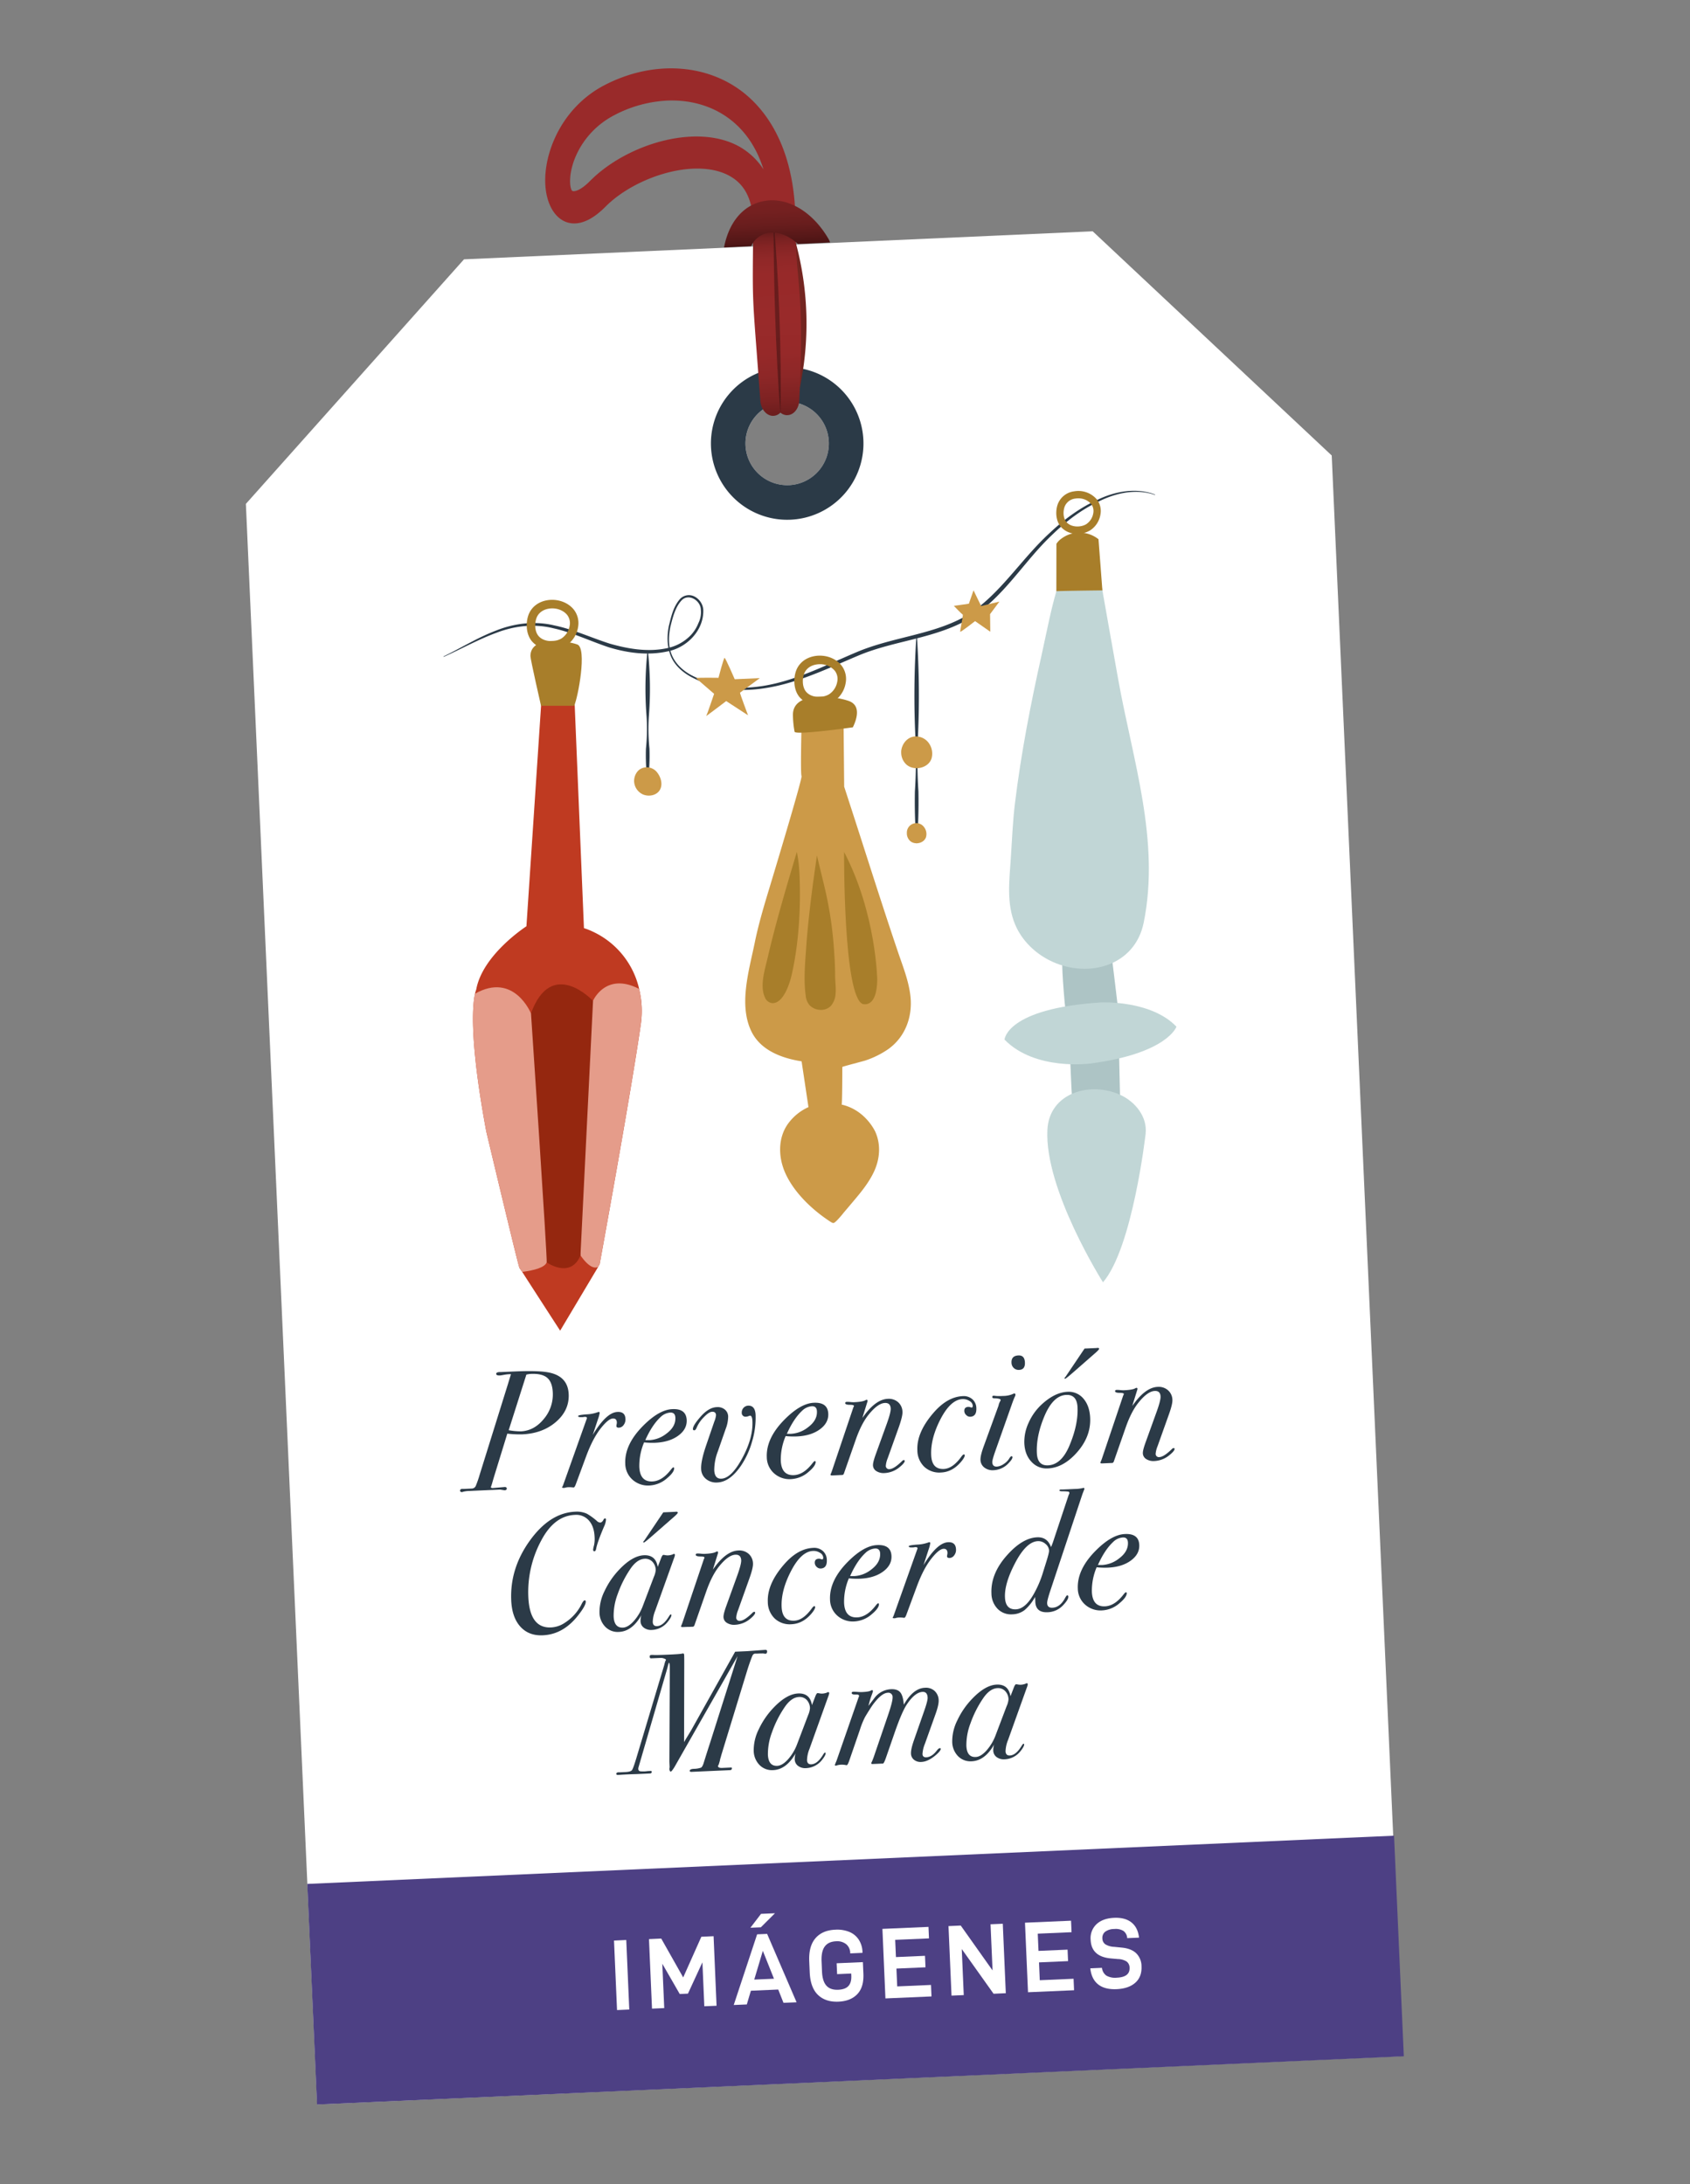 <svg id="Layer_1" data-name="Layer 1" xmlns="http://www.w3.org/2000/svg" xmlns:xlink="http://www.w3.org/1999/xlink" viewBox="0 0 1000 1292"><rect x="0" y="0" width="1000" height="1292" fill="#808080" stroke="none"/><defs><style>.cls-1{fill:#fff;}.cls-2{fill:#2b3a47;}.cls-3{fill:#cc9a48;}.cls-4{fill:#a87e2a;}.cls-5{fill:#adc4c5;}.cls-6{fill:#c1d6d6;}.cls-7{fill:#bf3a21;}.cls-8{fill:#e59c8a;}.cls-9{fill:#95270f;}.cls-10{fill:#732520;}.cls-11{fill:url(#linear-gradient);}.cls-12{fill:#992a2a;}.cls-13{fill:url(#linear-gradient-2);}.cls-14{fill:url(#linear-gradient-3);}.cls-15{fill:#4d4084;}</style><linearGradient id="linear-gradient" x1="367.9" y1="483.55" x2="367.9" y2="368.98" gradientTransform="matrix(1, -0.05, 0.05, 1, 72.65, -218.64)" gradientUnits="userSpaceOnUse"><stop offset="0" stop-color="#691d1d"/><stop offset="0.09" stop-color="#7d2222"/><stop offset="0.21" stop-color="#8d2727"/><stop offset="0.33" stop-color="#962929"/><stop offset="0.51" stop-color="#992a2a"/><stop offset="0.74" stop-color="#972929"/><stop offset="0.82" stop-color="#902828"/><stop offset="0.88" stop-color="#852424"/><stop offset="0.93" stop-color="#742020"/><stop offset="0.97" stop-color="#5e1a1a"/><stop offset="1" stop-color="#4a1414"/></linearGradient><linearGradient id="linear-gradient-2" x1="367.86" y1="482.98" x2="367.86" y2="371.06" gradientTransform="matrix(1, -0.05, 0.05, 1, 72.65, -218.64)" gradientUnits="userSpaceOnUse"><stop offset="0" stop-color="#471414"/><stop offset="0.03" stop-color="#4d1616"/><stop offset="0.16" stop-color="#5d1a1a"/><stop offset="0.31" stop-color="#661c1c"/><stop offset="0.51" stop-color="#691d1d"/><stop offset="0.77" stop-color="#671c1c"/><stop offset="0.86" stop-color="#601b1b"/><stop offset="0.93" stop-color="#551717"/><stop offset="0.98" stop-color="#441313"/><stop offset="1" stop-color="#3d1111"/></linearGradient><linearGradient id="linear-gradient-3" x1="369.73" y1="353.67" x2="369.73" y2="384.19" gradientTransform="matrix(1, -0.05, 0.05, 1, 72.65, -218.64)" gradientUnits="userSpaceOnUse"><stop offset="0" stop-color="#782121"/><stop offset="0.27" stop-color="#742020"/><stop offset="0.54" stop-color="#681d1d"/><stop offset="0.82" stop-color="#541717"/><stop offset="1" stop-color="#421212"/></linearGradient></defs><title>Tarjetas_Regalo_Veris_Finales</title><path class="cls-1" d="M788,269.45,646.56,136.83l-372,16.58L145.49,298.08l42.19,946.86,642.51-28.63ZM466.89,287a24.67,24.67,0,1,1,23.54-25.74A24.66,24.66,0,0,1,466.89,287Z"/><path class="cls-2" d="M510.88,260.34a45.13,45.13,0,1,0-43.08,47.1A45.14,45.14,0,0,0,510.88,260.34Zm-44,26.65a24.67,24.67,0,1,1,23.54-25.74A24.66,24.66,0,0,1,466.89,287Z"/><path class="cls-2" d="M383.13,462.17a120.58,120.58,0,0,1-.92-19.25,112.69,112.69,0,0,0,.36-19.26,206.48,206.48,0,0,1,.56-38.51h.25a207.34,207.34,0,0,1,.57,38.51,112.69,112.69,0,0,0,.35,19.26,119.42,119.42,0,0,1-.91,19.25Z"/><path class="cls-2" d="M542.28,498.85a302.79,302.79,0,0,1-.92-30.71,286.27,286.27,0,0,0,.35-30.72,527,527,0,0,1,.56-61.44h.25a527,527,0,0,1,.57,61.44,283.48,283.48,0,0,0,.36,30.71,303,303,0,0,1-.92,30.72Z"/><path class="cls-3" d="M379.24,454.75c-2.73,1.42-4.25,4.87-4,7.87a8.9,8.9,0,0,0,5.06,7.28c3.46,1.58,8.4.74,10.27-2.83,1.73-3.29.39-7.49-1.81-10.22A7.76,7.76,0,0,0,380,454.4,5.7,5.7,0,0,0,379.24,454.75Z"/><path class="cls-3" d="M533.26,444.31a9,9,0,0,0,0,1.16,9.59,9.59,0,0,0,3.22,6.95c4.58,3.83,13,2,14.77-3.87a10.68,10.68,0,0,0-2.29-9.75,9.41,9.41,0,0,0-8.12-3.07C536.61,436.31,533.64,440.23,533.26,444.31Z"/><path class="cls-3" d="M536.62,492.44a6.21,6.21,0,0,0,2,5.14c2.89,2.42,8.22,1.28,9.34-2.45a6.75,6.75,0,0,0-1.45-6.17,5.61,5.61,0,0,0-9.91,3.48Z"/><path class="cls-2" d="M262.45,388.32c10.37-5,20.2-11.19,31.09-15.3,10.75-4.31,22.93-5.79,34.35-3.06,11.45,2.36,22.07,7.36,32.91,10.8,10.87,3.12,22.51,5.08,33.59,2.74a26.84,26.84,0,0,0,14.46-7.85,22.42,22.42,0,0,0,4.39-7,14.44,14.44,0,0,0,1.46-8c-.14-5.47-7.32-9.85-11.42-5.45-3.71,4-5.19,10-6.57,15.43-1.14,5.54-1.36,11.5.8,16.78s6.58,9.3,11.55,12a65,65,0,0,0,33.06,7.35c23.14-1.06,44-12.24,65.16-21.13,21.47-9,45.6-10.17,65.23-21.8,19.36-12.28,31.51-32.9,48.63-48.55,8.43-7.94,17.91-15,28.53-19.73,10.36-5,22.84-7.18,33.81-3l-.09.24c-11-3.86-23.06-1.21-33.2,3.85-10.38,4.87-19.59,11.93-27.79,19.92-16.61,15.68-28.36,36.67-48.59,49.32-20.57,12-44.58,13-65.66,21.84s-42.43,19.6-66,20.38a66.12,66.12,0,0,1-33.59-7.86c-5.05-2.83-9.69-7-11.81-12.58s-2.11-11.59-1-17.28c1.39-5.59,2.6-11.47,6.68-16.1a7.26,7.26,0,0,1,8.69-1.3,9.66,9.66,0,0,1,5,7.42c.65,12.4-9.71,22.86-21.32,25-11.59,2.51-23.56.88-34.66-2.51-11.07-3.69-21.44-8.74-32.63-11.2-11.14-2.8-22.84-1.53-33.55,2.57-10.78,3.92-20.89,9.6-31.42,14.32Z"/><path class="cls-4" d="M484.51,417.32a14.62,14.62,0,0,1-11.48-5c-3.61-4.42-3.55-11.11-2-15.45h0c1.73-4.72,5.83-7.92,11.26-8.79,6.07-.95,12.19,1.25,15.65,5.62A13,13,0,0,1,500.4,404a16.14,16.14,0,0,1-6.87,10.81A16.82,16.82,0,0,1,484.51,417.32Zm.61-24.39a12.17,12.17,0,0,0-2,.16c-3.58.57-6.24,2.59-7.32,5.54h0c-1.15,3.14-1.13,7.76,1.13,10.53,3.15,3.84,10,3.9,13.86,1.42a11.17,11.17,0,0,0,4.64-7.39,8,8,0,0,0-1.41-6.33A11.41,11.41,0,0,0,485.12,392.93Z"/><path class="cls-3" d="M474.29,428.65s-.74,29.31,0,30.42S455,526.21,455,526.22c-3.14,10.34-6.24,20.83-8.4,31.42-3.33,16.36-9.77,37-1.81,52.87,5.55,11,18,15.54,29.53,17.35l4.06,27.08a30.17,30.17,0,0,0-11.17,8.63c-7.16,8.75-6.9,21-2.33,30.85,5.19,11.23,15.62,21.14,25.84,27.9,2.52,1.67,2.53,1.54,4.5-.32a57.18,57.18,0,0,0,4-4.61c2.19-2.55,4.34-5.13,6.51-7.69,4.31-5.11,8.59-10.48,11.43-16.58,3.44-7.41,4.17-15.75.88-23.35,0,0-5.57-13-20-16.32.37-1.85.37-22.25.37-22.25,0-.25,12.44-3.42,13.62-3.83a53.56,53.56,0,0,0,13.61-6.76c10.09-7.23,14.44-19.23,13.07-31.36-1-9-4.44-17.45-7.31-25.93q-4.74-14-9.33-28.12c-6-18.35-11.82-36.74-17.78-55.1q-2.39-7.37-4.78-14.72l-.37-39.32Z"/><path class="cls-4" d="M470.16,432.86c.39,2.22,34.49-2.6,34.49-2.6,2.63-5.43,4.67-13.08-2.46-15.6-8.21-2.91-33-6.14-33,8.17A57.29,57.29,0,0,0,470.16,432.86Z"/><path class="cls-4" d="M471.5,504c-6.2,20.77-12.41,41.63-17.31,62.75-1.63,7-4.77,16.54-1.5,23.46a5.26,5.26,0,0,0,4.34,3.23c6.56.14,10.25-11.65,11.38-16.57,4.28-18.66,5.46-39.69,4.7-58.76-.11-2.57-.27-5.14-.57-7.69C472.37,508.86,471.91,506,471.5,504Z"/><path class="cls-4" d="M483.37,506.08c-.84,6.28-1.8,12.55-2.61,18.83-1.58,12.29-3,24.62-3.83,37-.64,9.14-1.43,18.11-.16,27.24a9.82,9.82,0,0,0,2.19,5.41c3.34,3.64,9.8,4,13,.11a12.06,12.06,0,0,0,2.44-6.48c.38-3.69-.24-7.45-.25-11.15,0-5.18-.3-10.35-.67-15.52-.1-1.33-.2-2.66-.31-4a223,223,0,0,0-5.68-34.43Z"/><path class="cls-4" d="M499.46,504s-.55,85.83,11.13,90c.7,0,8.21,2.23,8.49-14.33C519.08,579.66,518.52,540.44,499.46,504Z"/><path class="cls-5" d="M628.62,569.05c-.6,1.92,1.92,34.72,2.87,34.48s30.41-3.12,30.41-3.84-4.79-40-4.79-40Z"/><path class="cls-5" d="M632.69,619.81c.72,1.43,1.2,34.23,2.4,34s27.77,0,27.77,0l-1-44Z"/><path class="cls-6" d="M626.92,343.77c-4.67,14.06-7.34,29.15-10.56,43.57-6.48,29-12.19,58.31-15.79,87.84-1.34,11-1.74,21.89-2.48,32.92-.87,12.88-2.58,26.43,2.53,38.7,4.13,9.94,12.52,17.84,22.34,22.24,21.61,9.69,48.62,2.16,53.78-23.21C686.65,497,670,449,661.56,401.34c-3.41-19.16-6.88-38.37-10.22-57.57Z"/><path class="cls-6" d="M594.39,615s1-18.43,57.21-22c0,0,29.45-1.44,44.53,14.36,0,0-5.26,15.8-50.87,21.79C645.26,629.14,612.58,633.69,594.39,615Z"/><path class="cls-6" d="M652.66,758.58s-34.8-54.9-32.89-90.33c1.18-21.91,25.4-28.59,43-20.61,8.94,4.05,16.26,13,15.11,23.16C677.87,670.8,670.21,738.15,652.66,758.58Z"/><path class="cls-4" d="M637.47,315.8a12.57,12.57,0,0,1-9.86-4.27c-3.12-3.81-3.07-9.57-1.7-13.31h0a11.88,11.88,0,0,1,9.68-7.56,14.38,14.38,0,0,1,13.47,4.84,11.2,11.2,0,0,1,2.09,8.85,13.83,13.83,0,0,1-5.9,9.28A14.49,14.49,0,0,1,637.47,315.8Zm.53-21a10.06,10.06,0,0,0-1.72.14,7.64,7.64,0,0,0-6.3,4.76h0c-1,2.71-1,6.69,1,9.07,2.7,3.31,8.62,3.36,11.92,1.22a9.63,9.63,0,0,0,4-6.36,6.88,6.88,0,0,0-1.22-5.45A9.83,9.83,0,0,0,638,294.81Z"/><path class="cls-4" d="M625.06,349.76c1.28-.21,27.24-.51,27.24-.51L650,319a18,18,0,0,0-22.07-.27,10.48,10.48,0,0,0-2.83,3Z"/><path class="cls-7" d="M379.2,605.79c-5.74,40.21-24.38,142.1-24.38,142.1l-.9,1.51v.11L331.45,787.2S314.21,760.59,309,752.43c-.91-1.31-1.51-2.22-1.61-2.32-.71-1.11-19.66-80.82-19.66-80.82-10.18-54.72-8.07-75.18-6.66-81.42a15.81,15.81,0,0,1,.71-2.43c3.72-20.76,29.72-37.48,29.72-37.48l10.37-156.21,17-3.33,6.66,160.64a40.4,40.4,0,0,1,5.34,2.12A49.51,49.51,0,0,1,378.19,585v.11A54.62,54.62,0,0,1,379.2,605.79Z"/><path class="cls-8" d="M379.2,605.79c-5.74,40.21-24.38,142.1-24.38,142.1l-.9,1.51v.11c-2.22,1-5.55.09-10.38-6.76,0-1.91-8.57-34.87-10.09-36.78s5.94-91.61,6.35-94.23,11.08-19.65,11.08-19.65,7.46-17.34,27.31-7.06v.11A54.62,54.62,0,0,1,379.2,605.79Z"/><path class="cls-9" d="M350.91,592.1s-24.49-26.33-36.73,7.42l-11.49,45.26s7.05,56,7.05,57.13,13.73,44.88,13.73,44.88,14.1,10,20-4.08Z"/><path class="cls-8" d="M323.48,746.78c-1.11,3-7.25,4.74-14.51,5.65-.91-1.31-1.51-2.22-1.61-2.32-.71-1.11-19.66-80.82-19.66-80.82-10.18-54.72-8.07-75.18-6.66-81.42,23.18-13.11,33.16,11.68,33.16,11.68S324,745.37,323.48,746.78Z"/><path class="cls-4" d="M326.16,384.3a14.59,14.59,0,0,1-11.48-5c-3.61-4.42-3.55-11.1-2-15.45h0c1.72-4.71,5.83-7.92,11.27-8.79,6-.93,12.18,1.25,15.64,5.64A13,13,0,0,1,342.05,371a16.12,16.12,0,0,1-6.87,10.8A16.73,16.73,0,0,1,326.16,384.3Zm-8.71-18.69c-1.15,3.14-1.13,7.77,1.13,10.53,3.13,3.85,10,3.91,13.85,1.43a11.2,11.2,0,0,0,4.65-7.4,8,8,0,0,0-1.42-6.32c-2.31-2.92-6.65-4.47-10.89-3.78-3.57.57-6.25,2.59-7.32,5.54Z"/><path class="cls-4" d="M320.13,417.51h19.61c2.2-4.55,7.82-34.15,1.84-36.27-6.89-2.44-27.71-5.15-27.71,6.86C313.87,390.22,320.13,417.51,320.13,417.51Z"/><path class="cls-3" d="M573.29,357.15c.12-.38,2.76-7.92,2.76-7.92l4.52,9.3,10.8-2.64-5.53,7.41.13,10.42-9-6.28s-8.67,6.79-8.79,6.28,1.88-10.17,1.5-10.17-5.27-5.15-5.27-5.15Z"/><path class="cls-3" d="M411.82,401.16c1.28-.38,13.32-.18,13.32-.18s3.05-11.84,3.61-11.8,6,12.64,6,12.64l14.84-.66s-11.47,8.45-11.71,8.61,4.74,13.37,4.74,13.37l-12.92-8.4s-12.12,9.2-11.8,8.82,4.65-13.11,4.65-13.11Z"/><path class="cls-10" d="M463.48,144.38c-2.5,43.86,3,56.6,9.48,86.32a183.33,183.33,0,0,0-2-86.79C469.35,141.81,466.4,143.52,463.48,144.38Z"/><path class="cls-11" d="M470.74,132.9c0-.67,0-1.29,0-2l-25.09,1.18c0,.63.06,1.23.06,1.89l-.07,6.12c-.39,35.06-.37,35.7,2.12,68.31.57,7.54,1.28,16.83,2.15,28.73.39,5.26,4,9.2,8,8.86a6.21,6.21,0,0,0,3.87-1.9,6.36,6.36,0,0,0,3.36,1.49,4.82,4.82,0,0,0,.93,0c3.64-.17,6.63-3.84,6.87-8.69,2.1-42.62.61-59.34-.7-74.08A287.58,287.58,0,0,1,470.74,132.9Z"/><path class="cls-12" d="M443.14,57.49c-22-19.79-55.53-22.6-85.34-7.17-23.67,12.25-34.72,36.53-35.18,55.17-.27,11,3.23,20.08,9.36,24.28,4.2,2.86,13.2,5.71,26.31-7.51,18.2-18.34,55.87-30,75.37-17,7.84,5.24,11.73,14.06,11.95,26.83L470.7,131C470.35,90.51,455.6,68.68,443.14,57.49Zm-3,30.87c-24.92-16.68-68.6-3.89-91,18.69-6.3,6.36-9.81,6.35-10.55,5.85-.58-.4-1.35-2.62-1.26-6.33.3-12.15,8.63-29.37,26.22-38.47a75.23,75.23,0,0,1,30.94-8.58c15.29-.71,29.72,3.88,40.54,13.6q11.47,10.32,16.73,27.05A41,41,0,0,0,440.11,88.36Z"/><path class="cls-13" d="M457.84,133.46c-.25,27.29,1.09,75.64,3.91,110.68C462.7,210.53,460.49,157.78,457.84,133.46Z"/><path class="cls-14" d="M444.53,145.61a13.4,13.4,0,0,1,9.15-7.64c5.24-1.25,12.22.52,18.42,6.35l19.08-.89a11.25,11.25,0,0,0-.89-2c-9.77-16.88-25.3-25.59-39.59-22.22-11.32,2.69-19.42,12.5-22.23,26.92a2.66,2.66,0,0,1,0,.28Z"/><path class="cls-2" d="M336.5,824.76q.42,9.54-7.51,16.39t-20,7.38a65.07,65.07,0,0,1-8.81-.42l-7.85,25.48c-.27.89-.68,2.29-1.22,4.2l-.49,1.53a1.1,1.1,0,0,0-.17.31c0,.47.43.69,1.24.65l7.18-.62c.63.12,1,.41,1,.86,0,.74-.45,1.1-1.45,1.08l-2.45-.4-18.31.82a15.8,15.8,0,0,0-3.35.4c-.68.2-.89.29-.64.28q-1.41.06-1.44-.84c0-.67.36-1,1.17-1.06l1,0,4.86-.21a2.64,2.64,0,0,0,2.35-1.77,64.9,64.9,0,0,0,2.24-6.5l16.87-54.06c.21-.75.76-2.52,1.63-5.31a6.83,6.83,0,0,0-1.22,0,20.77,20.77,0,0,0-3,.38c-1.18.22-1.92.34-2.23.36-1.5.06-2.26-.24-2.29-.91s.58-1,1.82-1.09l.75,0,1.59-.07,1.12-.05,5.14-.22q13.16-.6,19.29.34Q336,813.52,336.5,824.76Zm-9.41-1q-.27-6.12-3.33-8.71c-2-1.72-5.28-2.48-9.69-2.28a16.38,16.38,0,0,0-2.61.42L301,846.07a39.12,39.12,0,0,0,7.24.68q7.85-.35,13.56-7.35A22.35,22.35,0,0,0,327.09,823.77Z"/><path class="cls-2" d="M370.09,839.45A5.31,5.31,0,0,1,369,843a3.56,3.56,0,0,1-2.74,1.58c-1,.05-1.51-.3-1.54-1l.14-1a3.86,3.86,0,0,0,.14-1.12c-.07-1.61-.86-2.38-2.35-2.32q-2.71.12-7.31,6t-8.45,16.22l-6,16.22c-.55,1.57-1,2.36-1.48,2.38a20.39,20.39,0,0,0-2.91-.17,8.54,8.54,0,0,0-2.51.41l-.56,0c-.56,0-.85-.1-.86-.37a1.06,1.06,0,0,1,.27-.41l.42-1,14.05-39.48c0-.54-.44-.79-1.25-.75h-.37a5.33,5.33,0,0,1-1.21.16l-.93,0c-.94,0-1.42-.17-1.44-.64s1.59-.74,4.82-1a22.25,22.25,0,0,0,6.5-1.2,6.13,6.13,0,0,1,.83-.24c.38,0,.57.18.59.58a22.46,22.46,0,0,1-1.05,3.78l-3.05,9.22q8-13.27,14.55-13.57C368.36,835.08,370,836.49,370.09,839.45Z"/><path class="cls-2" d="M406.33,840.05q.24,5.44-5,9.26t-13.57,4.19a48.21,48.21,0,0,1-6.65-.21,35.56,35.56,0,0,0-2.82,14.5q.41,8.93,7.78,8.59,5.7-.25,10.83-6.86c.77-1,1.28-1.45,1.53-1.46s.47.15.48.48q.11,2.3-4.13,5.88a17,17,0,0,1-10.29,4.35,13.73,13.73,0,0,1-10.16-3.37,12.89,12.89,0,0,1-4.35-9.47q-.51-11.26,10.42-22.32,9.58-9.69,17.42-10Q406,833.21,406.33,840.05Zm-6.71-1.41q-.14-3.12-3-3a9.21,9.21,0,0,0-5.78,2.68q-5,4.66-9,13.63c.75,0,1.59,0,2.53,0a17.74,17.74,0,0,0,10-3.88Q399.87,844,399.62,838.64Z"/><path class="cls-2" d="M447.09,837a48.54,48.54,0,0,1-2,15.53A50,50,0,0,1,438.5,867q-6.58,9.67-14,10a9.51,9.51,0,0,1-6.74-2.07,7.81,7.81,0,0,1-2.88-6q-.21-4.62,3-14l4.8-14a13.52,13.52,0,0,0,1-3.76c-.07-1.41-.84-2.08-2.34-2-1.24.05-2.86,1.12-4.86,3.19a20,20,0,0,0-4.26,6.19c-.4,1-.84,1.55-1.34,1.58s-.85-.2-.87-.67c-.07-1.48,1.54-4,4.8-7.68q4.64-5.16,9.31-5.36a6.67,6.67,0,0,1,4.74,1.4,5.41,5.41,0,0,1,2,4.14,20.41,20.41,0,0,1-1.45,7.31l-4.64,13.3a30.79,30.79,0,0,0-2.13,11.17c.16,3.48,1.57,5.16,4.25,5q5.88-.25,12.33-12.15t6-21.87c-.1-2.21-.58-3.3-1.45-3.26a6.11,6.11,0,0,0-.88.29,4.44,4.44,0,0,1-1.34.31,2.23,2.23,0,0,1-2.64-2.4,4,4,0,0,1,3.75-4.11Q446.83,831.39,447.09,837Z"/><path class="cls-2" d="M490.1,836.32q.24,5.45-5,9.26t-13.57,4.18a48.09,48.09,0,0,1-6.65-.2A35.54,35.54,0,0,0,462,864.05q.4,8.93,7.78,8.6,5.7-.25,10.83-6.86c.77-1,1.28-1.45,1.53-1.46s.47.14.49.48c.06,1.52-1.32,3.49-4.14,5.88A17,17,0,0,1,468.24,875a13.73,13.73,0,0,1-10.16-3.37,12.9,12.9,0,0,1-4.35-9.48q-.51-11.25,10.42-22.31,9.59-9.69,17.43-10Q489.79,829.47,490.1,836.32Zm-6.71-1.42q-.13-3.12-3-3a9.15,9.15,0,0,0-5.78,2.68q-5,4.67-9,13.62c.75,0,1.59,0,2.53,0a17.67,17.67,0,0,0,10-3.88Q483.64,840.24,483.39,834.9Z"/><path class="cls-2" d="M534,835.31c.08,1.62-.61,4.46-2,8.51l-6.74,18.86a14.69,14.69,0,0,0-1.11,4.41,1.91,1.91,0,0,0,2.28,2q2.65-.12,7.58-5a1.51,1.51,0,0,1,.74-.34q.57,0,.6.48c0,.8-1,2-3,3.66a15,15,0,0,1-8.92,3.53,8,8,0,0,1-4.87-1.15,4.13,4.13,0,0,1-2-3.41q-.07-1.73,1.5-6.15l6.67-18.45q2.41-6.7,2.31-9-.15-3.43-3.42-3.3-4.3.19-9.79,7.1-4.17,5.24-7.41,14.46L499.6,871c-.27,1-.65,1.54-1.15,1.56l-2.05.09-1.12.06-2.53.11-.65,0c-.43,0-.66-.14-.68-.48a1.32,1.32,0,0,1,.26-.61l.58-1.53,12.65-37.53c.17-.34.31-.65.43-.93q-.13-.69-2.37-.69c-1.87,0-2.83-.31-2.85-1q0-.71,1-.75a16.41,16.41,0,0,1,2.06.11,17.5,17.5,0,0,0,2.16.11q5-.23,6.6-1.1a2.46,2.46,0,0,1,.82-.34c.38,0,.57.17.59.57a1.11,1.11,0,0,1-.07.51l-3,9.62c.47-.63,1.14-1.52,2-2.66q6.56-8.31,13-8.6a8.36,8.36,0,0,1,6.17,2A7.79,7.79,0,0,1,534,835.31Z"/><path class="cls-2" d="M577.72,833q.22,4.93-3.6,5.11a3.17,3.17,0,0,1-2.39-1,3.32,3.32,0,0,1-1.13-2.32c-.07-1.61.73-2.45,2.41-2.53l.76.07a5.4,5.4,0,0,0,1.13.35c.5,0,.73-.4.7-1.14a3.56,3.56,0,0,0-2-2.79,7.07,7.07,0,0,0-4.12-1.08q-6.9.32-12.86,11.65Q550.55,851,551,860.88q.38,8.43,7.47,8.12,5.32-.24,10.43-7.34.89-1.23,1.44-1.26c.32,0,.48.18.5.58,0,.8-.72,2.09-2.26,3.89q-5.07,5.93-11.7,6.22a13.06,13.06,0,0,1-9.93-3.33,13.67,13.67,0,0,1-4.13-9.84q-.48-10.54,9.49-22.07,8.19-9.52,17.34-9.94a7.77,7.77,0,0,1,5.69,1.82A7.12,7.12,0,0,1,577.72,833Z"/><path class="cls-2" d="M600.86,825.13a3.56,3.56,0,0,1-.41,1.22q-.62,1.24-1.93,5L589,858.28c-1.27,3.61-1.89,5.86-1.85,6.73.08,1.81,1,2.67,2.74,2.59a8.26,8.26,0,0,0,4-1.51,10.12,10.12,0,0,0,3.36-3.38c.52-.81.94-1.23,1.25-1.24s.57.17.59.57c0,.79-.78,2-2.45,3.7a12.87,12.87,0,0,1-8.72,4,8,8,0,0,1-5.45-1.57,5.85,5.85,0,0,1-2.3-4.54q-.12-2.52,2-8.27l8.67-23.8a8.35,8.35,0,0,1,1-2.67,1.22,1.22,0,0,0,.25-.71c0-.61-1.42-.95-4.16-1q-.76-.15-.78-.63c0-.56.21-.86.71-.88.06,0,.53,0,1.41.14a31.28,31.28,0,0,0,4.21,0,14.82,14.82,0,0,0,5.48-1,4.16,4.16,0,0,1,1.29-.46Q600.82,824.32,600.86,825.13Zm5.6-19.13c.13,2.83-1,4.29-3.45,4.4a4.14,4.14,0,0,1-3.14-1.12,4.41,4.41,0,0,1-1.35-3.12c-.13-2.75,1.24-4.2,4.11-4.32C605.06,801.73,606.33,803.12,606.46,806Z"/><path class="cls-2" d="M645.07,838.8q.52,11.79-9,21.7-7.51,7.8-16,8.18a12,12,0,0,1-9.72-3.91q-3.93-4.15-4.24-11a26.72,26.72,0,0,1,2.55-12.12,32.93,32.93,0,0,1,7.75-10.85q7.74-7.1,15.21-7.44a11.34,11.34,0,0,1,9.44,4Q644.76,831.66,645.07,838.8Zm-7.48-6.23q-.35-7.65-6.69-7.37-7.75.34-12.91,12.59-4.92,11.72-4.46,21.79.33,7.56,6.59,7.28,7.85-.35,12.59-11.46Q638.05,842.85,637.59,832.57Zm12.77-34.68c0,.34-.57,1-1.78,2.1l-12.87,11.27c-3.31,2.91-5.14,4.37-5.52,4.39-.18,0-.28-.06-.29-.19a1.08,1.08,0,0,1,.17-.52l.53-.62,11.15-16.55,7-.31C649.81,797.28,650.34,797.42,650.36,797.89Z"/><path class="cls-2" d="M693.73,828.19c.07,1.62-.61,4.46-2.06,8.51l-6.73,18.86a15.15,15.15,0,0,0-1.12,4.41,1.9,1.9,0,0,0,2.28,2q2.65-.12,7.58-5a1.53,1.53,0,0,1,.75-.33c.38,0,.57.14.59.47,0,.81-.95,2-3,3.67a15,15,0,0,1-8.91,3.52,7.94,7.94,0,0,1-4.87-1.15,4.17,4.17,0,0,1-2-3.41q-.08-1.71,1.51-6.15l6.66-18.45c1.61-4.46,2.38-7.48,2.31-9q-.15-3.43-3.42-3.29-4.29.18-9.79,7.09-4.17,5.24-7.4,14.46l-6.81,19.48c-.27,1-.65,1.54-1.14,1.57l-2.06.09-1.12.05-2.52.11-.66,0c-.43,0-.66-.14-.67-.47a1.29,1.29,0,0,1,.25-.62l.59-1.53L664.6,825.6a10.14,10.14,0,0,0,.43-.92c-.08-.47-.87-.7-2.37-.7-1.87,0-2.82-.31-2.85-1,0-.47.31-.71,1-.75a18.9,18.9,0,0,1,2.07.11,15.63,15.63,0,0,0,2.16.11q5-.22,6.59-1.1a2.73,2.73,0,0,1,.83-.34c.37,0,.57.18.59.58a1.3,1.3,0,0,1-.08.51l-3,9.62c.47-.64,1.15-1.53,2-2.66q6.56-8.33,13-8.61a8.33,8.33,0,0,1,6.17,2A7.78,7.78,0,0,1,693.73,828.19Z"/><path class="cls-2" d="M358.58,898.93a11.57,11.57,0,0,1-1.22,4.3q-3.89,9.15-4.57,12.82c-.2,1.08-.55,1.64-1.05,1.66s-.76-.3-.79-1a18.5,18.5,0,0,1,.54-2.54,17.87,17.87,0,0,0,.34-5q-.29-6.26-3.43-9.74a9.94,9.94,0,0,0-8.28-3.26q-12.15.54-19.83,15.09a64.34,64.34,0,0,0-7.67,33.49q.83,18.51,13.34,18a15.78,15.78,0,0,0,8.29-2.78,27.69,27.69,0,0,0,9.81-10.86c.74-1.57,1.4-2.37,1.95-2.39.38,0,.58.24.6.77q.11,2.31-4.86,8.55-8.69,10.85-20.55,11.36-8.31.38-13.28-5.1t-5.42-15.53q-.84-18.91,11-35.36t26.8-17.12a14.5,14.5,0,0,1,7,1.2,36.75,36.75,0,0,1,6,4.38,2.71,2.71,0,0,0,1.9.82q1.13,0,2.07-2a1.05,1.05,0,0,1,.72-.44C358.36,898.24,358.56,898.46,358.58,898.93Z"/><path class="cls-2" d="M399.38,919.92a11.16,11.16,0,0,1-.66,2.15l-11,30.69a19.18,19.18,0,0,0-1.48,6.71c.08,1.75.92,2.58,2.54,2.51q3.65-.16,7.05-5.75c.46-.77.82-1.16,1.07-1.17s.38.11.39.38c0,.74-.6,1.95-1.9,3.62a12.59,12.59,0,0,1-9.59,5.17,7.16,7.16,0,0,1-4.79-1.3,4.86,4.86,0,0,1-2-3.85,11.65,11.65,0,0,1,.49-3.55q-5.46,9.53-13.22,9.87a10.28,10.28,0,0,1-8.09-3,12.23,12.23,0,0,1-3.46-8.46,27.57,27.57,0,0,1,3-12.72,47.61,47.61,0,0,1,8.87-12.88q7.69-8,14.42-8.29,7-.31,8.17,6.9l2.09-5.44c.45-1.1.87-1.66,1.24-1.67a7.38,7.38,0,0,1,1.13.15,7.07,7.07,0,0,0,1.32.14,8.42,8.42,0,0,0,3.15-.61,1.19,1.19,0,0,1,.64-.26C399.16,919.23,399.35,919.46,399.38,919.92ZM388,928.79a7.18,7.18,0,0,0-2-4.94,5.74,5.74,0,0,0-4.52-1.72q-4.68.21-8.7,6.33A64.36,64.36,0,0,0,365.5,943a36.16,36.16,0,0,0-2.4,13.25q.3,6.83,5.53,6.6c2-.09,4.11-1.36,6.34-3.81a28.74,28.74,0,0,0,5.44-9.1l6.53-17.2A12.24,12.24,0,0,0,388,928.79Zm13.08-34q0,.51-1.77,2.1l-12.88,11.27c-3.31,2.91-5.14,4.37-5.52,4.39-.18,0-.28-.06-.28-.2a1,1,0,0,1,.16-.51l.53-.63,11.15-16.54,7-.31C400.51,894.21,401,894.35,401.06,894.82Z"/><path class="cls-2" d="M445.55,925.07q.1,2.43-2.05,8.51l-6.74,18.86a15.15,15.15,0,0,0-1.12,4.41,1.91,1.91,0,0,0,2.28,2q2.67-.12,7.58-5a1.68,1.68,0,0,1,.75-.34c.38,0,.58.15.59.48,0,.81-.95,2-2.95,3.67a15,15,0,0,1-8.92,3.52,7.94,7.94,0,0,1-4.87-1.15,4.13,4.13,0,0,1-2-3.41q-.07-1.71,1.5-6.15l6.66-18.45q2.41-6.71,2.32-9-.17-3.43-3.43-3.29-4.29.18-9.79,7.09-4.15,5.24-7.4,14.46l-6.8,19.48c-.27,1-.65,1.54-1.15,1.57l-2.06.09-1.12,0-2.52.11-.65,0c-.44,0-.66-.14-.68-.47a1.37,1.37,0,0,1,.25-.62l.59-1.53,12.65-37.53c.17-.34.31-.65.42-.92-.08-.47-.87-.7-2.37-.7-1.87,0-2.82-.31-2.85-1,0-.47.31-.72,1-.75a16.58,16.58,0,0,1,2.06.11,15.63,15.63,0,0,0,2.16.11q5-.23,6.59-1.1a2.84,2.84,0,0,1,.83-.34c.37,0,.57.17.59.58a1.31,1.31,0,0,1-.07.51l-3,9.62c.47-.64,1.15-1.53,2-2.66q6.56-8.33,13-8.61a8.35,8.35,0,0,1,6.17,2A7.77,7.77,0,0,1,445.55,925.07Z"/><path class="cls-2" d="M489.24,922.78c.15,3.3-1.06,5-3.61,5.11a3.19,3.19,0,0,1-2.38-.95,3.32,3.32,0,0,1-1.13-2.32c-.07-1.62.73-2.46,2.41-2.53l.75.06a5.77,5.77,0,0,0,1.14.36c.5,0,.73-.4.7-1.15a3.53,3.53,0,0,0-1.95-2.78,6.92,6.92,0,0,0-4.12-1.08q-6.92.3-12.86,11.65-6.12,11.64-5.69,21.49.38,8.45,7.48,8.12,5.32-.22,10.43-7.34.88-1.23,1.44-1.26c.31,0,.48.18.5.58q0,1.2-2.26,3.9c-3.38,3.94-7.28,6-11.7,6.21a13.06,13.06,0,0,1-9.93-3.33,13.66,13.66,0,0,1-4.13-9.83q-.48-10.56,9.49-22.08,8.19-9.52,17.34-9.93a7.72,7.72,0,0,1,5.69,1.81A7.12,7.12,0,0,1,489.24,922.78Z"/><path class="cls-2" d="M527.5,920.47c.17,3.63-1.51,6.72-5,9.26s-8,3.94-13.57,4.19a48.21,48.21,0,0,1-6.65-.21,35.23,35.23,0,0,0-2.82,14.5q.39,8.92,7.78,8.59,5.68-.25,10.82-6.86c.77-1,1.28-1.45,1.53-1.46s.47.14.49.48q.1,2.29-4.14,5.88a16.92,16.92,0,0,1-10.28,4.35,13.76,13.76,0,0,1-10.17-3.37,12.93,12.93,0,0,1-4.35-9.47q-.5-11.26,10.42-22.32,9.58-9.69,17.43-10Q527.2,913.63,527.5,920.47Zm-6.7-1.41q-.15-3.12-3-3a9.18,9.18,0,0,0-5.77,2.68q-5,4.66-9,13.63c.75,0,1.59,0,2.52,0a17.66,17.66,0,0,0,10-3.87Q521,924.4,520.8,919.06Z"/><path class="cls-2" d="M565.69,916.55a5.25,5.25,0,0,1-1.06,3.53,3.57,3.57,0,0,1-2.73,1.59c-1,0-1.51-.31-1.54-1l.14-1a3.82,3.82,0,0,0,.13-1.12c-.07-1.61-.85-2.38-2.34-2.32q-2.71.12-7.32,6t-8.45,16.22l-6,16.22c-.55,1.57-1,2.37-1.49,2.39a19.09,19.09,0,0,0-2.9-.18,8.49,8.49,0,0,0-2.51.42l-.56,0c-.56,0-.85-.1-.86-.36a.94.94,0,0,1,.26-.42l.42-1L542.93,916c0-.54-.44-.79-1.25-.75h-.38a4.67,4.67,0,0,1-1.21.16l-.93,0c-.93,0-1.41-.17-1.43-.64s1.59-.74,4.82-1a22.25,22.25,0,0,0,6.5-1.2,6.13,6.13,0,0,1,.83-.24c.37,0,.57.18.58.58a20.44,20.44,0,0,1-1,3.78l-3,9.22q8-13.27,14.55-13.57Q565.5,912.13,565.69,916.55Z"/><path class="cls-2" d="M641.67,880.77a4.39,4.39,0,0,1-.25.71c-.22.55-.53,1.34-.92,2.36l-18.81,56.57q-2.16,6.45-2.08,8c.08,1.87,1.12,2.77,3.11,2.68q4.49-.19,7.42-5.6c.64-1.16,1.08-1.74,1.33-1.75.43,0,.66.24.69.77q.08,1.71-3,5a13.05,13.05,0,0,1-9.26,4.25q-7,.3-7.29-6.14c0-.87-.09-1.84-.13-2.92a27.92,27.92,0,0,1-6.25,7.82A12.52,12.52,0,0,1,599,955a11.08,11.08,0,0,1-8.64-3.19,13.22,13.22,0,0,1-3.71-9.15q-.52-11.87,9.46-22.88,9-10,17.6-10.35,6-.27,8.21,5.79l.51-1.24.59-1.55,9.4-28.25a1.55,1.55,0,0,0,.34-.93c0-.47-.21-.75-.55-.83a25.37,25.37,0,0,0-3.52-.2c-1.19,0-1.79-.18-1.8-.52s.31-.53,1-.56l1.12,0,3.5-.15,3.32-.15a23.82,23.82,0,0,0,4.56-.47,3.5,3.5,0,0,1,.74-.17C641.46,880.17,641.65,880.37,641.67,880.77Zm-20.92,36.54a5.47,5.47,0,0,0-2.15-4,6.32,6.32,0,0,0-4.47-1.61q-6.9.3-13.54,13.08-6.3,12.06-5.93,20.2.32,7.34,6.49,7.06,5.42-.24,10.28-8.61a63,63,0,0,0,5.85-13.65l1.88-6C620.26,920.25,620.78,918.12,620.75,917.31Z"/><path class="cls-2" d="M674.12,913.94c.17,3.63-1.51,6.71-5,9.26s-8,3.94-13.57,4.18a48.21,48.21,0,0,1-6.65-.21,35.29,35.29,0,0,0-2.82,14.5q.39,8.93,7.78,8.6,5.68-.25,10.82-6.86c.77-1,1.28-1.45,1.53-1.46s.47.14.49.47q.1,2.3-4.14,5.88a16.88,16.88,0,0,1-10.28,4.36,13.76,13.76,0,0,1-10.17-3.37,12.94,12.94,0,0,1-4.35-9.48q-.5-11.25,10.42-22.31,9.58-9.69,17.43-10Q673.82,907.09,674.12,913.94Zm-6.7-1.42q-.15-3.12-3-3a9.13,9.13,0,0,0-5.77,2.68q-5,4.66-9,13.62c.75,0,1.59,0,2.52,0a17.67,17.67,0,0,0,10-3.88Q667.65,917.86,667.42,912.52Z"/><path class="cls-2" d="M453.9,976.74q.08,1.54-1,1.59l-1.23-.17a4.49,4.49,0,0,0-.93,0l-.94,0-2,.09-1,0c-.74,0-1.31.53-1.71,1.49-1.06,2.68-2.09,5.62-3.07,8.83l-15.27,49.91c-.11.48-.32,1.23-.65,2.25a4.5,4.5,0,0,1-.19,1q-.19.76-.69,2.31a1.18,1.18,0,0,0-.35.72c0,.81.87,1.17,2.49,1.1l1.3-.06,2.25-.1,1.86-.08a.4.4,0,0,1,.3.43c0,.78-.41,1.15-1.35,1.13l-2.61.12-20,.89c-.62,0-.94-.16-1-.57,0-.73.8-1.14,2.52-1.22a13.64,13.64,0,0,0,4.13-.69c.49-.22,1-1,1.49-2.38q2-6.45,4.1-12.9l16.08-50.68q-.09.11-8.59,15.12l-28.72,50.43c-1.11,1.8-1.85,2.71-2.22,2.72s-.77-.5-.82-1.58l.14-1.11-.14-3.12.24-51.28c0-2.56,0-4.21,0-5-.06-1.54-.22-2.31-.47-2.3a3.28,3.28,0,0,0-.42,1c-.32,1.36-.77,3-1.37,5l-16.23,55.81a3.17,3.17,0,0,0-.14.91,1.4,1.4,0,0,0,1,1.48,17.31,17.31,0,0,0,4.58-.1l1.68-.08c.43,0,.66.15.68.5,0,.66-.37,1-1.18,1l-1.68.08-6,.27c-4.43.13-7.69.27-9.81.43l-1.31.06q-.93,0-1-.54c0-.62.43-.95,1.36-1l1,0,3-.14c2.11-.09,3.42-.47,3.93-1.13s1.34-3,2.54-6.93L393,985.14c.16-.68.37-1.46.65-2.35a6.57,6.57,0,0,0,.43-.83c0-.26-.39-.54-1.12-.8a5.21,5.21,0,0,0-2.12-.36l-5.32.23-.37,0c-.44,0-.67-.32-.7-1s.29-1,1-1a8.07,8.07,0,0,1,1.22,0q1.22.15,9.44-.21c4.79-.22,7.34-.43,7.64-.65l.47,0c.37,0,.57.28.6.89.05,1,.07,2.87.06,5.57l-.1,46c.23-.48.9-1.62,2-3.42l2.09-3.43L435,977.11l7-.31,10.72-.78C453.49,976,453.88,976.23,453.9,976.74Z"/><path class="cls-2" d="M490.66,1001.68a11,11,0,0,1-.65,2.14l-11,30.69a19.22,19.22,0,0,0-1.48,6.72c.07,1.74.92,2.57,2.54,2.5q3.65-.17,7-5.75c.47-.77.83-1.16,1.07-1.17s.38.12.4.39c0,.73-.6,1.94-1.9,3.61a12.59,12.59,0,0,1-9.6,5.17,7.08,7.08,0,0,1-4.78-1.3,4.88,4.88,0,0,1-2-3.85,11.7,11.7,0,0,1,.5-3.55q-5.47,9.53-13.22,9.88a10.32,10.32,0,0,1-8.09-3,12.28,12.28,0,0,1-3.47-8.45,27.77,27.77,0,0,1,3-12.72,47.92,47.92,0,0,1,8.88-12.89q7.69-8,14.42-8.29,7-.31,8.17,6.9l2.09-5.44c.45-1.1.86-1.65,1.24-1.67a7.38,7.38,0,0,1,1.13.15,6.91,6.91,0,0,0,1.31.14,8.47,8.47,0,0,0,3.16-.61,1.24,1.24,0,0,1,.64-.26C490.44,1001,490.64,1001.21,490.66,1001.68Zm-11.39,8.86a7.27,7.27,0,0,0-1.95-4.94,5.74,5.74,0,0,0-4.53-1.71q-4.67.21-8.7,6.33a63.91,63.91,0,0,0-7.3,14.57,36.36,36.36,0,0,0-2.41,13.24c.21,4.55,2.05,6.76,5.54,6.6q3-.14,6.33-3.81a28.65,28.65,0,0,0,5.45-9.1l6.53-17.2A12.45,12.45,0,0,0,479.27,1010.54Z"/><path class="cls-2" d="M555.42,1005.86c.08,1.81-.58,4.67-2,8.56l-6.16,17.23a18.33,18.33,0,0,0-1.41,6q.09,2,2.25,1.92,3.3-.15,6.24-4c.71-.91,1.29-1.37,1.73-1.39s.57.11.59.37c0,.81-1,2.06-3,3.77q-4.53,3.84-8.47,4a6.18,6.18,0,0,1-4.34-1.27,4.81,4.81,0,0,1-1.81-3.7q-.1-2.52,1.71-7.75l6.06-17.32c1.44-4.1,2.14-6.76,2.08-8q-.15-3.52-3-3.4-4.39.2-9.13,7.15-3.07,4.47-7.55,17.46l-5,14.41c-.78,2.25-1.38,3.39-1.82,3.41l-.74,0-2.43.11-1.54.07-1.45.06c-.43,0-.66-.14-.68-.47A3.45,3.45,0,0,1,516,1042c.22-.55.53-1.33.92-2.35l8.61-25.19q2.73-8,2.63-10.37a2.49,2.49,0,0,0-2.93-2.68q-3.64.16-8.67,6.95-1.5,2.08-4.64,7.27a47.27,47.27,0,0,0-3.12,7.71l-6.21,18c-.66,1.91-1.18,2.88-1.56,2.89a1.66,1.66,0,0,1-.75-.1,17.77,17.77,0,0,0-1.79-.19,10.74,10.74,0,0,0-3.44.46,1.21,1.21,0,0,1-.55.12c-.31,0-.48-.14-.49-.48.28-.75.61-1.57,1-2.47L508.08,1004a1.94,1.94,0,0,0,.25-.72c0-.6-.6-.88-1.72-.83-1.75.08-2.63-.22-2.66-.89,0-.47.28-.72.9-.75s1.43,0,2.62.09a24.61,24.61,0,0,0,2.63.08q4.2-.18,5.29-.94l.55-.22c.37,0,.57.21.59.68a15.84,15.84,0,0,1-.74,2.25,48.6,48.6,0,0,0-1.55,5l-.41,1.43,3.36-4.34a12.89,12.89,0,0,1,10-5.54q3.82-.17,5.51,1.85t2.1,7.3q5.56-9.74,12.47-10a7.58,7.58,0,0,1,5.74,1.86A7.67,7.67,0,0,1,555.42,1005.86Z"/><path class="cls-2" d="M608.15,996.44a10.75,10.75,0,0,1-.65,2.14l-11,30.7A19.14,19.14,0,0,0,595,1036c.08,1.74.93,2.58,2.55,2.51q3.63-.16,7-5.75c.46-.77.82-1.17,1.07-1.18s.38.12.39.39c0,.74-.6,1.94-1.9,3.62a12.58,12.58,0,0,1-9.59,5.17,7.22,7.22,0,0,1-4.79-1.3,4.9,4.9,0,0,1-2-3.85,11.45,11.45,0,0,1,.5-3.56q-5.47,9.54-13.23,9.88a10.33,10.33,0,0,1-8.09-3,12.3,12.3,0,0,1-3.46-8.46,27.52,27.52,0,0,1,3-12.72,47.43,47.43,0,0,1,8.88-12.88q7.68-8,14.41-8.3,7-.3,8.17,6.91l2.1-5.45c.45-1.09.86-1.65,1.23-1.67a9.94,9.94,0,0,1,1.13.16,8.08,8.08,0,0,0,1.32.14,8.37,8.37,0,0,0,3.15-.61,1.29,1.29,0,0,1,.65-.27C607.93,995.75,608.13,996,608.15,996.44Zm-11.4,8.87a7.19,7.19,0,0,0-2-4.95,5.73,5.73,0,0,0-4.52-1.71c-3.11.14-6,2.25-8.7,6.33a64.16,64.16,0,0,0-7.31,14.57,36.11,36.11,0,0,0-2.4,13.24q.3,6.84,5.53,6.6,3-.12,6.34-3.8a28.74,28.74,0,0,0,5.44-9.1l6.53-17.21A11.88,11.88,0,0,0,596.75,1005.31Z"/><rect class="cls-15" x="184.34" y="1100.18" width="643.69" height="130.63" transform="translate(-51.1 23.55) rotate(-2.54)"/><path class="cls-1" d="M370.57,1147.65l1.78,41.14-7.24.32L363.32,1148Z"/><path class="cls-1" d="M424,1186.55l-7.24.31-1.13-26-8.56,18.53-4.86.21-10.31-17.89,1.14,26.23-7.24.32-1.79-41.14,7.25-.32,13,23L415,1145.73l7.24-.32Z"/><path class="cls-1" d="M444.31,1177.67l-2.41,8.11-7.74.33L448,1144.3l5.92-.26,17.43,40.46-7.74.33-3.12-7.87Zm14.25-45.84-8.34,8.31-6.19.27,6.29-8.22Zm-7.18,22.24-5.08,17,11.67-.51Z"/><path class="cls-1" d="M479.12,1166.72l-.28-6.44q-.39-9,3.73-13.72t11.8-5a18.88,18.88,0,0,1,8.15,1.29,12.24,12.24,0,0,1,5.6,4.57,14.11,14.11,0,0,1,2.22,7.36l0,.48-7.25.32v-.24a6.87,6.87,0,0,0-2.38-5.19,8.52,8.52,0,0,0-6.06-1.73q-4.53.2-6.65,3.12t-1.86,8.83l.25,5.91q.25,5.77,2.61,8.39c1.57,1.75,3.89,2.55,7,2.42q4.14-.18,6-2.2t1.74-5.9l-.06-1.49-8.35.36-.28-6.44,15.53-.67.3,6.79q.35,8-3.6,12.14t-11.14,4.45q-7.64.33-12.14-4T479.12,1166.72Z"/><path class="cls-1" d="M530.14,1157.76l17.19-.75.3,6.8-17.2.75.46,10.55,20-.87.29,6.8-27.26,1.18-1.78-41.14,27.26-1.18.29,6.8-20,.86Z"/><path class="cls-1" d="M595.15,1179.13l-7.24.32L569.09,1153l1.18,27.25-7.24.32-1.79-41.14,7.25-.32,18.82,26.55-1.19-27.31,7.25-.31Z"/><path class="cls-1" d="M614.5,1154.1l17.2-.74.29,6.79-17.19.75.45,10.55,20-.87.29,6.8-27.25,1.18-1.79-41.14,27.26-1.18.3,6.8-20,.87Z"/><path class="cls-1" d="M645.14,1164.42l6.91-.3a6.39,6.39,0,0,0,2.66,4.64,10.51,10.51,0,0,0,6.12,1.19q7.8-.33,7.56-5.88a4.59,4.59,0,0,0-1.71-3.66,9.93,9.93,0,0,0-5.16-1.48l-4.06-.36q-11.69-1-12.11-11a11.34,11.34,0,0,1,3.47-9.26q3.73-3.48,10.42-3.77,6.46-.29,10.26,2.72t4.48,9l-7,.3a5.7,5.7,0,0,0-2.21-4.26,8.75,8.75,0,0,0-5.45-1.14,9,9,0,0,0-5.36,1.6,4.58,4.58,0,0,0-1.66,4,4.22,4.22,0,0,0,1.76,3.45,10.85,10.85,0,0,0,5.22,1.5l4.61.46q5.46.54,8.4,3.31a10.83,10.83,0,0,1,3.16,7.78q.27,6.19-3.68,9.68t-11.08,3.8q-7,.3-10.92-2.84T645.14,1164.42Z"/></svg>
